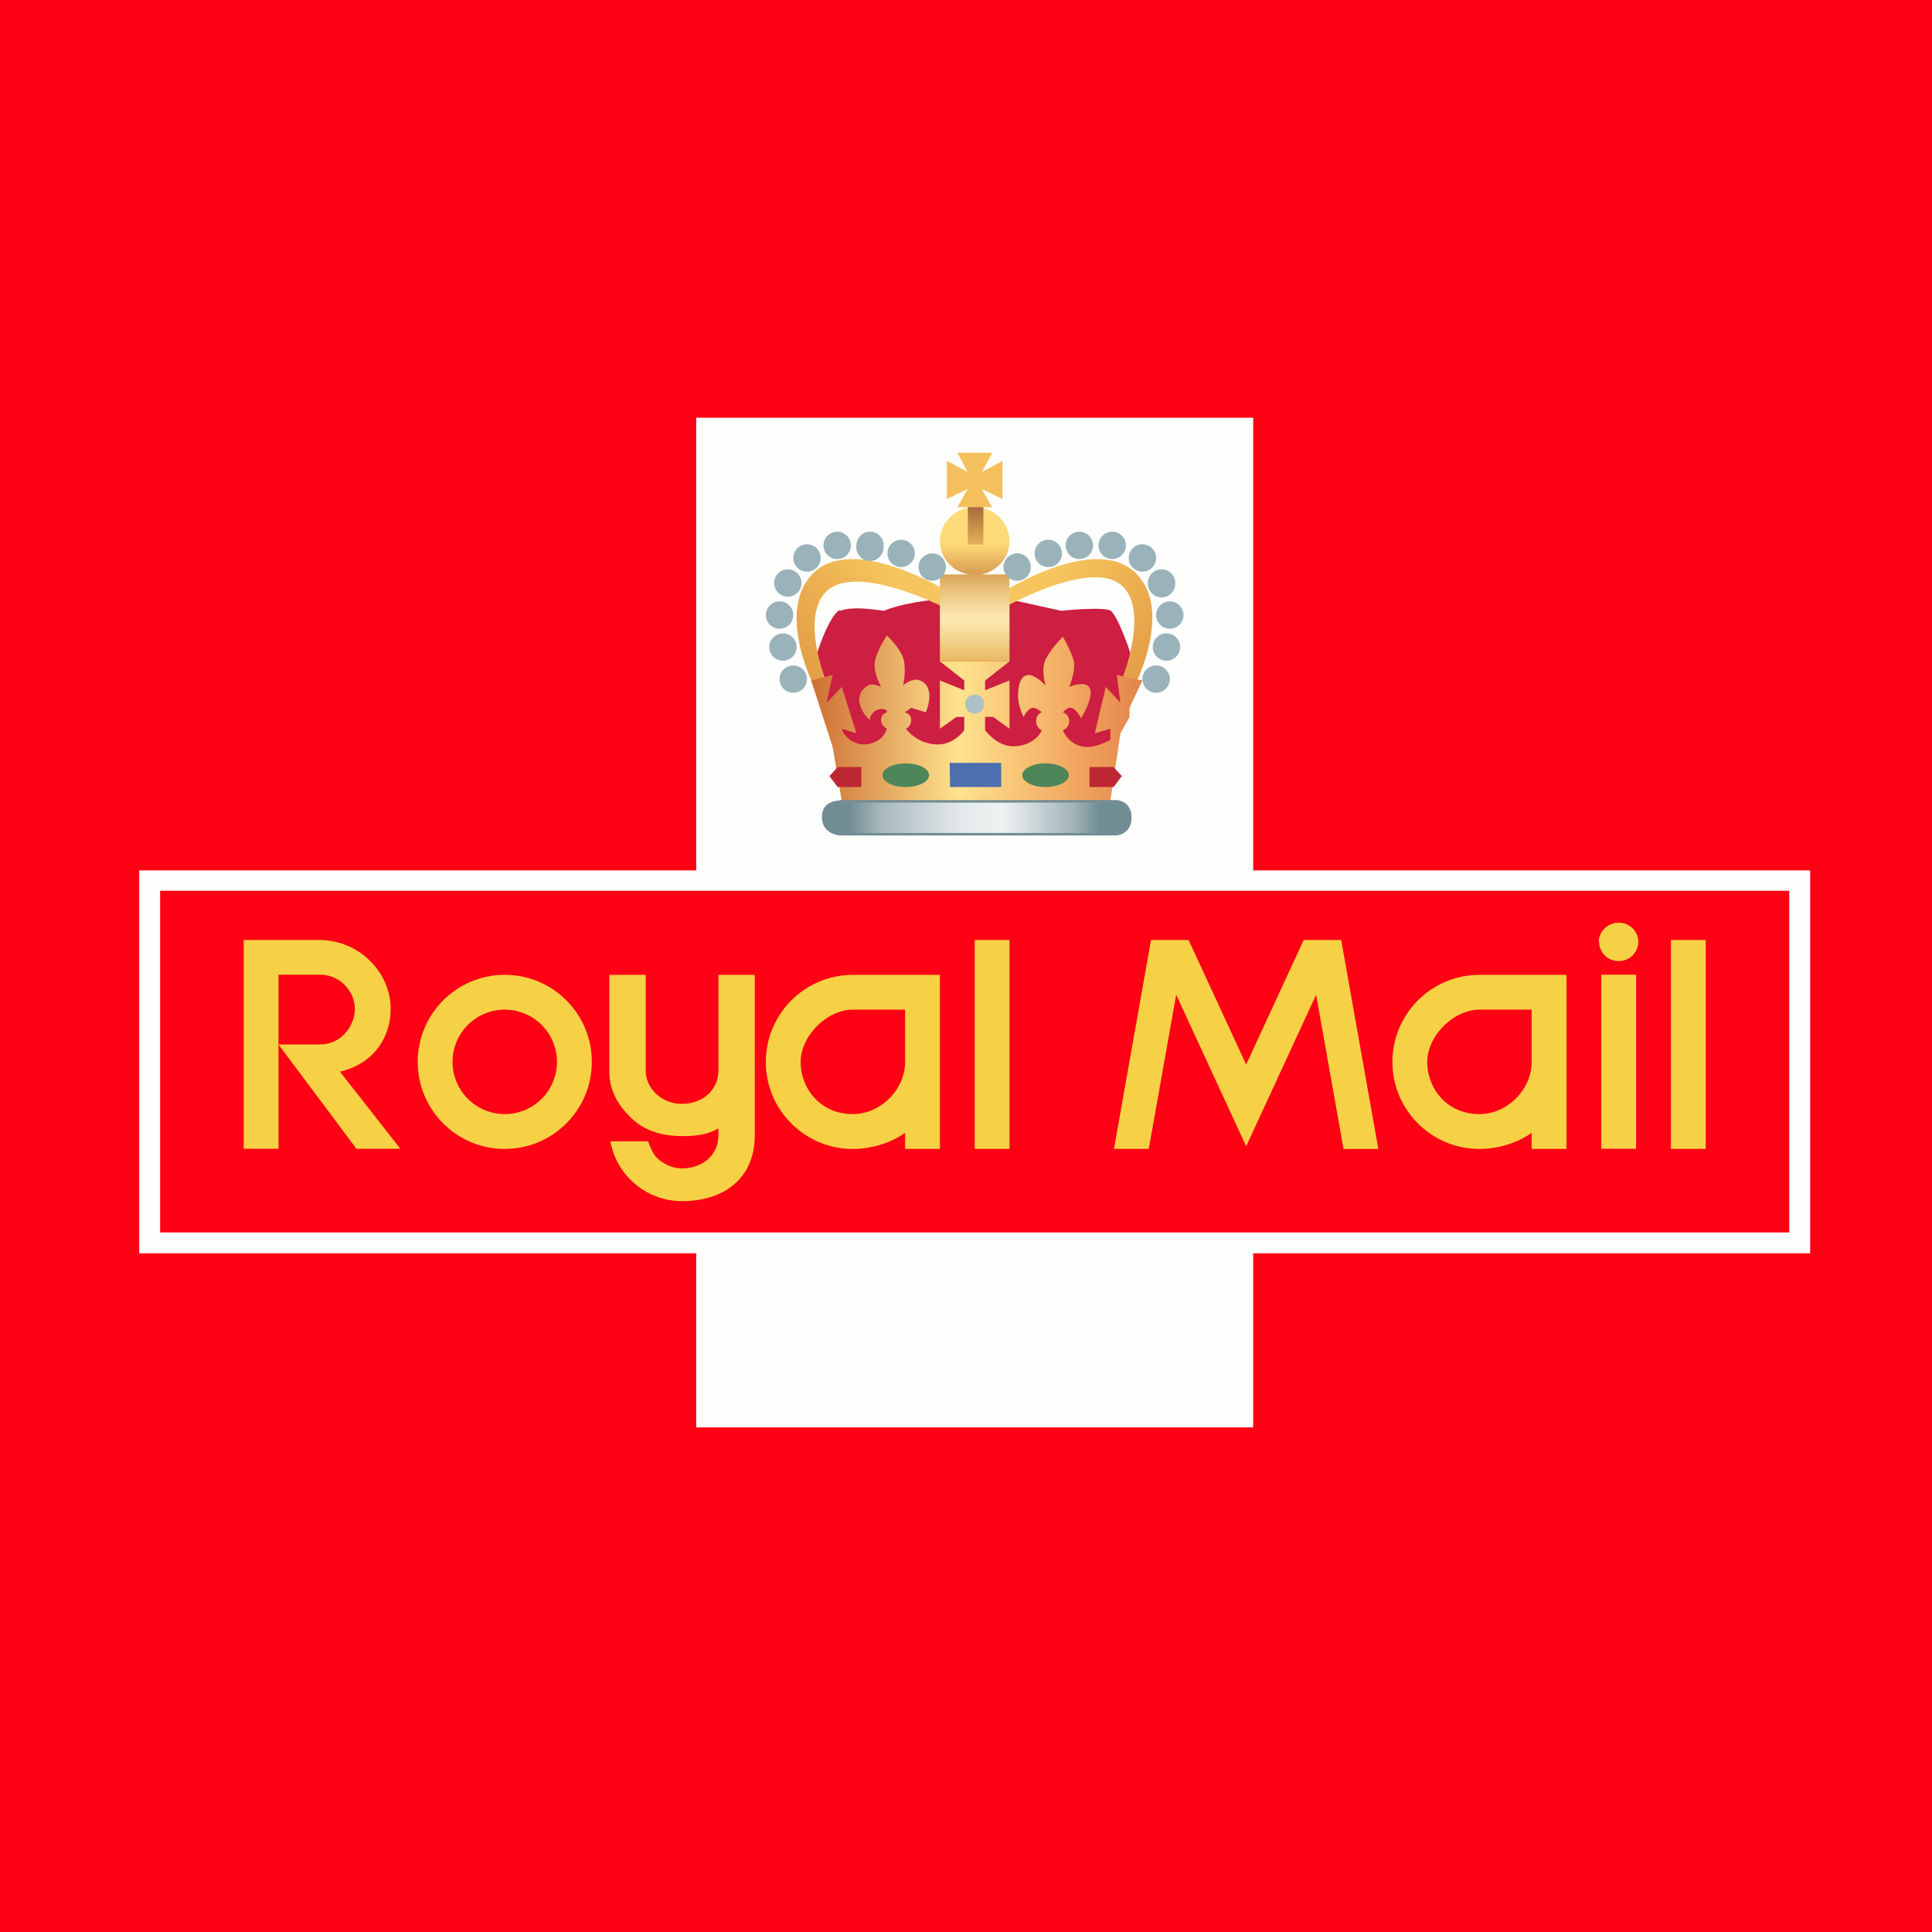 <?xml version="1.0" encoding="UTF-8"?>
<!-- generated by Finnhub -->
<svg fill="none" viewBox="0 0 55.5 55.5" xmlns="http://www.w3.org/2000/svg">
<path d="M 0,0 H 55.5 V 55.5 H 0 Z" fill="rgb(254, 1, 20)"/>
<path d="M 19.99,35.989 H 36 V 41.004 H 20 V 36.004 Z M 20,12 H 36 V 25.375 H 20 V 12 Z" clip-rule="evenodd" fill="rgb(254, 254, 253)" fill-rule="evenodd"/>
<path d="M 51.39,25.589 H 4.6 V 35.404 H 51.4 V 25.604 Z M 4,25.004 V 36.004 H 52 V 25.004 H 4 Z" clip-rule="evenodd" fill="rgb(254, 254, 253)" fill-rule="evenodd"/>
<path d="M 24.119,17.53 C 23.851,17.635 23.423,18.772 23.367,19.182 L 24,21.705 L 32.048,21.574 C 32.169,20.693 32.428,18.932 32.496,18.932 C 32.563,18.932 32.108,17.671 31.906,17.545 C 31.703,17.419 30.481,17.545 30.481,17.545 L 28.944,17.205 C 28.758,17.188 28.15,17.163 27.211,17.205 C 26.272,17.247 25.609,17.449 25.395,17.545 C 24.957,17.493 24.517,17.419 24.129,17.545 Z" fill="rgb(205, 31, 65)"/>
<path d="M 23.708,19.507 S 23.011,17.74 23.718,17.011 C 24.618,16.084 27.393,17.586 27.393,17.586 L 27.258,17.011 S 24.663,15.389 23.456,16.383 C 22.249,17.377 23.328,19.587 23.328,19.587 L 23.718,19.522 Z" clip-rule="evenodd" fill="url(#g)" fill-rule="evenodd"/>
<path d="M 32.263,19.428 S 32.98,17.596 32.273,16.866 C 31.374,15.94 28.598,17.586 28.598,17.586 L 28.808,17.011 S 31.328,15.389 32.535,16.383 C 33.743,17.377 32.646,19.587 32.646,19.587 L 32.273,19.443 Z" clip-rule="evenodd" fill="url(#f)" fill-rule="evenodd"/>
<path d="M 23.751,20.161 L 23.919,19.391 L 23.302,19.548 L 23.919,21.458 L 24.18,23 H 31.897 L 32.187,21.065 L 32.448,20.595 V 20.333 L 32.816,19.548 L 32.081,19.391 L 32.186,20.189 L 31.766,19.731 L 31.451,21.065 L 31.897,20.935 V 21.248 S 31.549,21.458 31.241,21.458 C 30.716,21.458 30.532,20.98 30.532,20.98 S 30.716,20.915 30.716,20.712 S 30.532,20.464 30.532,20.464 S 30.63,20.351 30.716,20.333 C 30.89,20.296 31.057,20.633 31.057,20.633 S 31.527,19.878 31.241,19.692 C 31.069,19.58 30.716,19.731 30.716,19.731 S 30.889,19.314 30.854,19.044 C 30.818,18.769 30.532,18.292 30.532,18.292 S 30.192,18.626 30.04,18.94 C 29.888,19.253 30.04,19.692 30.04,19.692 S 29.757,19.396 29.561,19.391 C 29.295,19.384 29.246,19.731 29.246,19.993 C 29.246,20.3 29.404,20.594 29.404,20.594 S 29.522,20.344 29.666,20.333 C 29.78,20.323 29.929,20.463 29.929,20.463 S 29.765,20.509 29.765,20.712 S 29.929,20.98 29.929,20.98 S 29.739,21.438 29.095,21.438 C 28.642,21.438 28.299,20.98 28.299,20.98 V 20.594 H 28.531 L 28.999,20.934 V 19.548 L 28.299,19.829 V 19.548 L 29,19 H 27 L 27.7,19.548 V 19.829 L 27,19.548 V 20.934 L 27.477,20.594 H 27.7 V 20.98 S 27.416,21.386 26.944,21.386 C 26.34,21.386 26.025,20.934 26.025,20.934 S 26.176,20.869 26.176,20.686 S 25.992,20.463 25.992,20.463 L 26.176,20.333 L 26.596,20.463 S 26.911,19.745 26.432,19.548 C 26.204,19.454 25.946,19.685 25.946,19.685 S 26.046,19.214 25.946,18.907 C 25.846,18.6 25.48,18.253 25.48,18.253 S 25.159,18.73 25.126,19.038 C 25.093,19.345 25.31,19.731 25.31,19.731 S 25.06,19.616 24.942,19.685 C 24.509,19.94 24.686,20.411 24.988,20.685 C 24.988,20.581 25.036,20.495 25.158,20.411 C 25.242,20.355 25.48,20.333 25.48,20.463 C 25.371,20.5 25.31,20.568 25.31,20.686 C 25.31,20.803 25.389,20.889 25.48,20.934 C 25.375,21.261 25.06,21.386 24.818,21.386 C 24.496,21.386 24.232,21.139 24.181,20.934 L 24.601,21.065 L 24.181,19.731 L 23.761,20.176 Z" fill="url(#e)"/>
<path d="M 24.11,22.985 H 32.082 S 32.506,23 32.506,23.484 S 32.082,24 32.082,24 H 24.12 S 23.611,23.968 23.611,23.471 S 24.121,23 24.121,23 Z" fill="rgb(113, 141, 148)"/>
<path d="M 24.276,23.057 H 31.881 S 32.285,23.072 32.285,23.489 S 31.881,23.929 31.881,23.929 H 24.286 S 23.8,23.906 23.8,23.478 C 23.8,23.049 24.286,23.072 24.286,23.072 Z" fill="rgb(132, 155, 161)"/>
<path d="M 24.276,23.057 H 31.881 S 32.285,23.072 32.285,23.489 S 31.881,23.929 31.881,23.929 H 24.286 S 23.8,23.906 23.8,23.478 C 23.8,23.049 24.286,23.072 24.286,23.072 Z" fill="url(#d)"/>
<path d="M 26.99,16.5 H 29 V 19 H 27 V 16.515 Z" fill="url(#c)"/>
<ellipse cx="28" cy="15.543" rx="1" ry=".973" fill="url(#b)"/>
<path d="M 28.24,14.555 H 27.803 V 15.643 H 28.25 V 14.571 Z" clip-rule="evenodd" fill="url(#a)" fill-rule="evenodd"/>
<path d="M 28.49,13.005 H 27.5 L 27.8,13.561 L 27.2,13.239 V 14.336 L 27.8,14.044 L 27.5,14.571 H 28.5 L 28.2,14.044 L 28.8,14.336 V 13.24 L 28.2,13.562 L 28.5,13.021 Z" fill="rgb(244, 192, 93)"/>
<ellipse cx="22.788" cy="19.509" rx=".394" ry=".392" fill="rgb(154, 179, 186)"/>
<ellipse cx="28" cy="20.227" rx=".274" ry=".273" fill="rgb(170, 193, 200)"/>
<path d="M 25.377,15.653 A 0.393,0.393 0 1,1 24.601,15.666 A 0.393,0.393 0 0,1 25.387,15.668 Z M 26.28,15.898 A 0.393,0.393 0 1,1 25.494,15.898 A 0.393,0.393 0 0,1 26.28,15.898 Z M 22.63,17.141 A 0.393,0.393 0 1,0 22.632,16.355 A 0.393,0.393 0 0,0 22.63,17.141 Z M 22.788,17.669 A 0.393,0.393 0 1,1 22.001,17.667 A 0.393,0.393 0 0,1 22.788,17.669 Z M 22.884,18.589 A 0.393,0.393 0 1,1 22.098,18.588 A 0.393,0.393 0 0,1 22.884,18.589 Z M 26.779,16.683 A 0.393,0.393 0 1,0 26.78,15.897 A 0.393,0.393 0 0,0 26.78,16.683 Z M 24.049,16.06 A 0.393,0.393 0 1,0 24.05,15.274 A 0.393,0.393 0 0,0 24.049,16.06 Z M 23.575,16.03 A 0.393,0.393 0 1,1 22.789,16.028 A 0.393,0.393 0 0,1 23.575,16.029 Z M 33.212,19.902 A 0.393,0.393 0 1,1 33.212,19.116 A 0.393,0.393 0 0,1 33.212,19.902 Z M 33.116,18.589 A 0.393,0.393 0 1,0 33.902,18.588 A 0.393,0.393 0 0,0 33.116,18.589 Z M 33.606,18.061 A 0.393,0.393 0 1,1 33.605,17.275 A 0.393,0.393 0 0,1 33.606,18.061 Z M 32.976,16.749 A 0.393,0.393 0 1,0 33.761,16.747 A 0.393,0.393 0 0,0 32.975,16.749 Z M 30.114,16.291 A 0.393,0.393 0 1,1 30.112,15.505 A 0.393,0.393 0 0,1 30.114,16.291 Z M 28.827,16.291 A 0.393,0.393 0 1,0 29.613,16.289 A 0.393,0.393 0 0,0 28.827,16.291 Z M 31.007,16.06 A 0.393,0.393 0 1,1 31.005,15.274 A 0.393,0.393 0 0,1 31.006,16.06 Z M 31.557,15.668 A 0.393,0.393 0 1,0 32.344,15.666 A 0.393,0.393 0 0,0 31.558,15.668 Z M 32.819,16.422 A 0.393,0.393 0 1,1 32.817,15.635 A 0.393,0.393 0 0,1 32.819,16.422 Z" clip-rule="evenodd" fill="rgb(154, 179, 186)" fill-rule="evenodd"/>
<path d="M 27.281,21.914 H 28.761 V 22.609 H 27.291 Z" fill="rgb(78, 111, 173)"/>
<ellipse cx="30.035" cy="22.269" rx=".669" ry=".34" fill="rgb(78, 134, 90)"/>
<ellipse cx="26.018" cy="22.269" rx=".669" ry=".34" fill="rgb(78, 134, 90)"/>
<path d="M 31.298,22.595 V 22.034 H 31.99 L 32.227,22.295 L 31.99,22.609 H 31.308 Z M 24.745,22.61 V 22.034 H 24.063 L 23.827,22.295 L 24.063,22.609 H 24.746 Z" fill="rgb(189, 39, 51)"/>
<path d="M 45.927,27.042 C 45.937,26.753 46.189,26.506 46.5,26.506 C 46.812,26.506 47.063,26.752 47.063,27.057 A 0.558,0.558 0 0,1 46.5,27.608 A 0.557,0.557 0 0,1 45.937,27.058 Z M 20.637,32.414 C 20.321,32.605 19.963,32.636 19.593,32.636 C 19.035,32.636 18.511,32.493 18.116,32.099 C 17.721,31.706 17.504,31.31 17.504,30.755 V 28.004 H 18.549 V 30.754 C 18.549,31.265 19.002,31.71 19.593,31.71 C 20.149,31.71 20.637,31.342 20.637,30.754 V 28.004 H 21.682 V 32.618 C 21.682,33.823 20.829,34.504 19.593,34.504 A 2.078,2.078 0 0,1 18.116,33.894 A 2.069,2.069 0 0,1 17.536,32.788 L 17.859,32.787 H 18.619 L 18.625,32.805 C 18.677,32.942 18.754,33.142 18.855,33.245 C 19.053,33.441 19.314,33.563 19.593,33.563 C 20.169,33.563 20.637,33.191 20.637,32.618 V 32.414 Z M 28,27.004 H 29 V 33.004 H 28 V 27.004 Z M 49,27.004 H 48 V 33.004 H 49 V 27.004 Z M 46,28 H 47 V 33 H 46 V 28 Z M 24.5,28.005 A 2.503,2.503 0 0,0 22,30.505 C 22,31.172 22.26,31.8 22.732,32.272 S 23.832,33.005 24.5,33.005 C 25.026,33.005 25.58,32.841 26,32.542 V 33.004 H 27 V 28.004 H 24.5 Z M 26,30.505 C 26,31.303 25.296,32.004 24.499,32.004 C 23.547,32.004 23,31.25 23,30.505 C 23,29.762 23.755,29.004 24.499,29.004 H 26 V 30.505 Z M 40,30.505 C 40,29.126 41.121,28.005 42.5,28.005 H 45 V 33.004 H 44 V 32.542 C 43.58,32.841 43.026,33.005 42.5,33.005 C 41.832,33.005 41.204,32.744 40.732,32.272 A 2.484,2.484 0 0,1 40,30.504 Z M 42.499,32.004 C 43.296,32.004 44,31.303 44,30.505 V 29.004 H 42.499 C 41.755,29.004 41,29.762 41,30.505 C 41,31.25 41.547,32.004 42.499,32.004 Z M 11.5,33 L 9.766,30.785 C 10.766,30.551 11.222,29.769 11.222,28.981 C 11.222,28.465 11,27.957 10.615,27.589 A 2.054,2.054 0 0,0 9.185,27.004 H 7 V 33 H 8 V 30.004 L 10.241,33.002 L 11.5,33 Z M 9.186,30.004 H 8 V 28 H 9.186 C 9.466,28 9.704,28.105 9.888,28.282 A 0.989,0.989 0 0,1 10.194,28.98 C 10.194,29.425 9.844,30.004 9.186,30.004 Z M 32,33.004 H 33 L 33.788,28.576 L 35.798,32.928 L 37.808,28.576 L 38.595,33.005 H 39.595 L 38.528,27.004 H 37.451 L 35.798,30.58 L 34.144,27.004 H 33.065 L 32,33.004 Z M 14.5,28.004 C 15.168,28.004 15.796,28.264 16.268,28.736 C 16.74,29.209 17,29.836 17,30.504 C 17,31.172 16.74,31.799 16.268,32.271 C 15.796,32.744 15.168,33.004 14.5,33.004 C 13.832,33.004 13.204,32.744 12.732,32.271 A 2.482,2.482 0 0,1 12,30.504 C 12,29.126 13.121,28.004 14.5,28.004 Z M 16,30.504 A 1.5,1.5 0 1,1 13,30.504 A 1.5,1.5 0 0,1 16,30.504 Z" clip-rule="evenodd" fill="rgb(247, 209, 69)" fill-rule="evenodd"/>
<defs>
<linearGradient id="g" x1="27.393" x2="22.093" y1="16.383" y2="20.01" gradientUnits="userSpaceOnUse">
<stop stop-color="rgb(246, 197, 93)" offset=".22"/>
<stop stop-color="rgb(224, 149, 65)" offset=".936"/>
</linearGradient>
<linearGradient id="f" x1="28.598" x2="33.898" y1="16.383" y2="20.01" gradientUnits="userSpaceOnUse">
<stop stop-color="rgb(246, 197, 93)" offset=".22"/>
<stop stop-color="rgb(224, 149, 65)" offset=".936"/>
</linearGradient>
<linearGradient id="e" x1="23.131" x2="33.316" y1="22.164" y2="22.216" gradientUnits="userSpaceOnUse">
<stop stop-color="rgb(204, 106, 48)" offset="0"/>
<stop stop-color="rgb(254, 227, 142)" offset=".433"/>
<stop stop-color="rgb(243, 171, 98)" offset=".737"/>
<stop stop-color="rgb(224, 125, 71)" offset=".984"/>
</linearGradient>
<linearGradient id="d" x1="23.315" x2="32.581" y1="23.752" y2="23.725" gradientUnits="userSpaceOnUse">
<stop stop-color="rgb(113, 141, 148)" offset=".116"/>
<stop stop-color="rgb(169, 186, 190)" offset=".22"/>
<stop stop-color="rgb(226, 232, 234)" offset=".456"/>
<stop stop-color="rgb(238, 242, 242)" offset=".592"/>
<stop stop-color="rgb(162, 181, 185)" offset=".812"/>
<stop stop-color="rgb(113, 141, 148)" offset=".891"/>
</linearGradient>
<linearGradient id="c" x1="28.045" x2="28.045" y1="16.042" y2="19.312" gradientUnits="userSpaceOnUse">
<stop stop-color="rgb(215, 158, 79)" offset=".104"/>
<stop stop-color="rgb(234, 197, 129)" offset=".296"/>
<stop stop-color="rgb(253, 234, 178)" offset=".528"/>
<stop stop-color="rgb(243, 210, 139)" offset=".72"/>
<stop stop-color="rgb(226, 171, 75)" offset="1"/>
</linearGradient>
<linearGradient id="b" x1="28" x2="28" y1="14.57" y2="16.515" gradientUnits="userSpaceOnUse">
<stop stop-color="rgb(254, 218, 120)" offset=".536"/>
<stop stop-color="rgb(215, 154, 82)" offset="1"/>
</linearGradient>
<linearGradient id="a" x1="28.026" x2="28.026" y1="14.571" y2="16.215" gradientUnits="userSpaceOnUse">
<stop stop-color="rgb(167, 108, 62)" offset="0"/>
<stop stop-color="rgb(222, 173, 84)" offset=".609"/>
<stop stop-color="rgb(251, 208, 96)" offset=".832"/>
</linearGradient>
</defs>
</svg>
